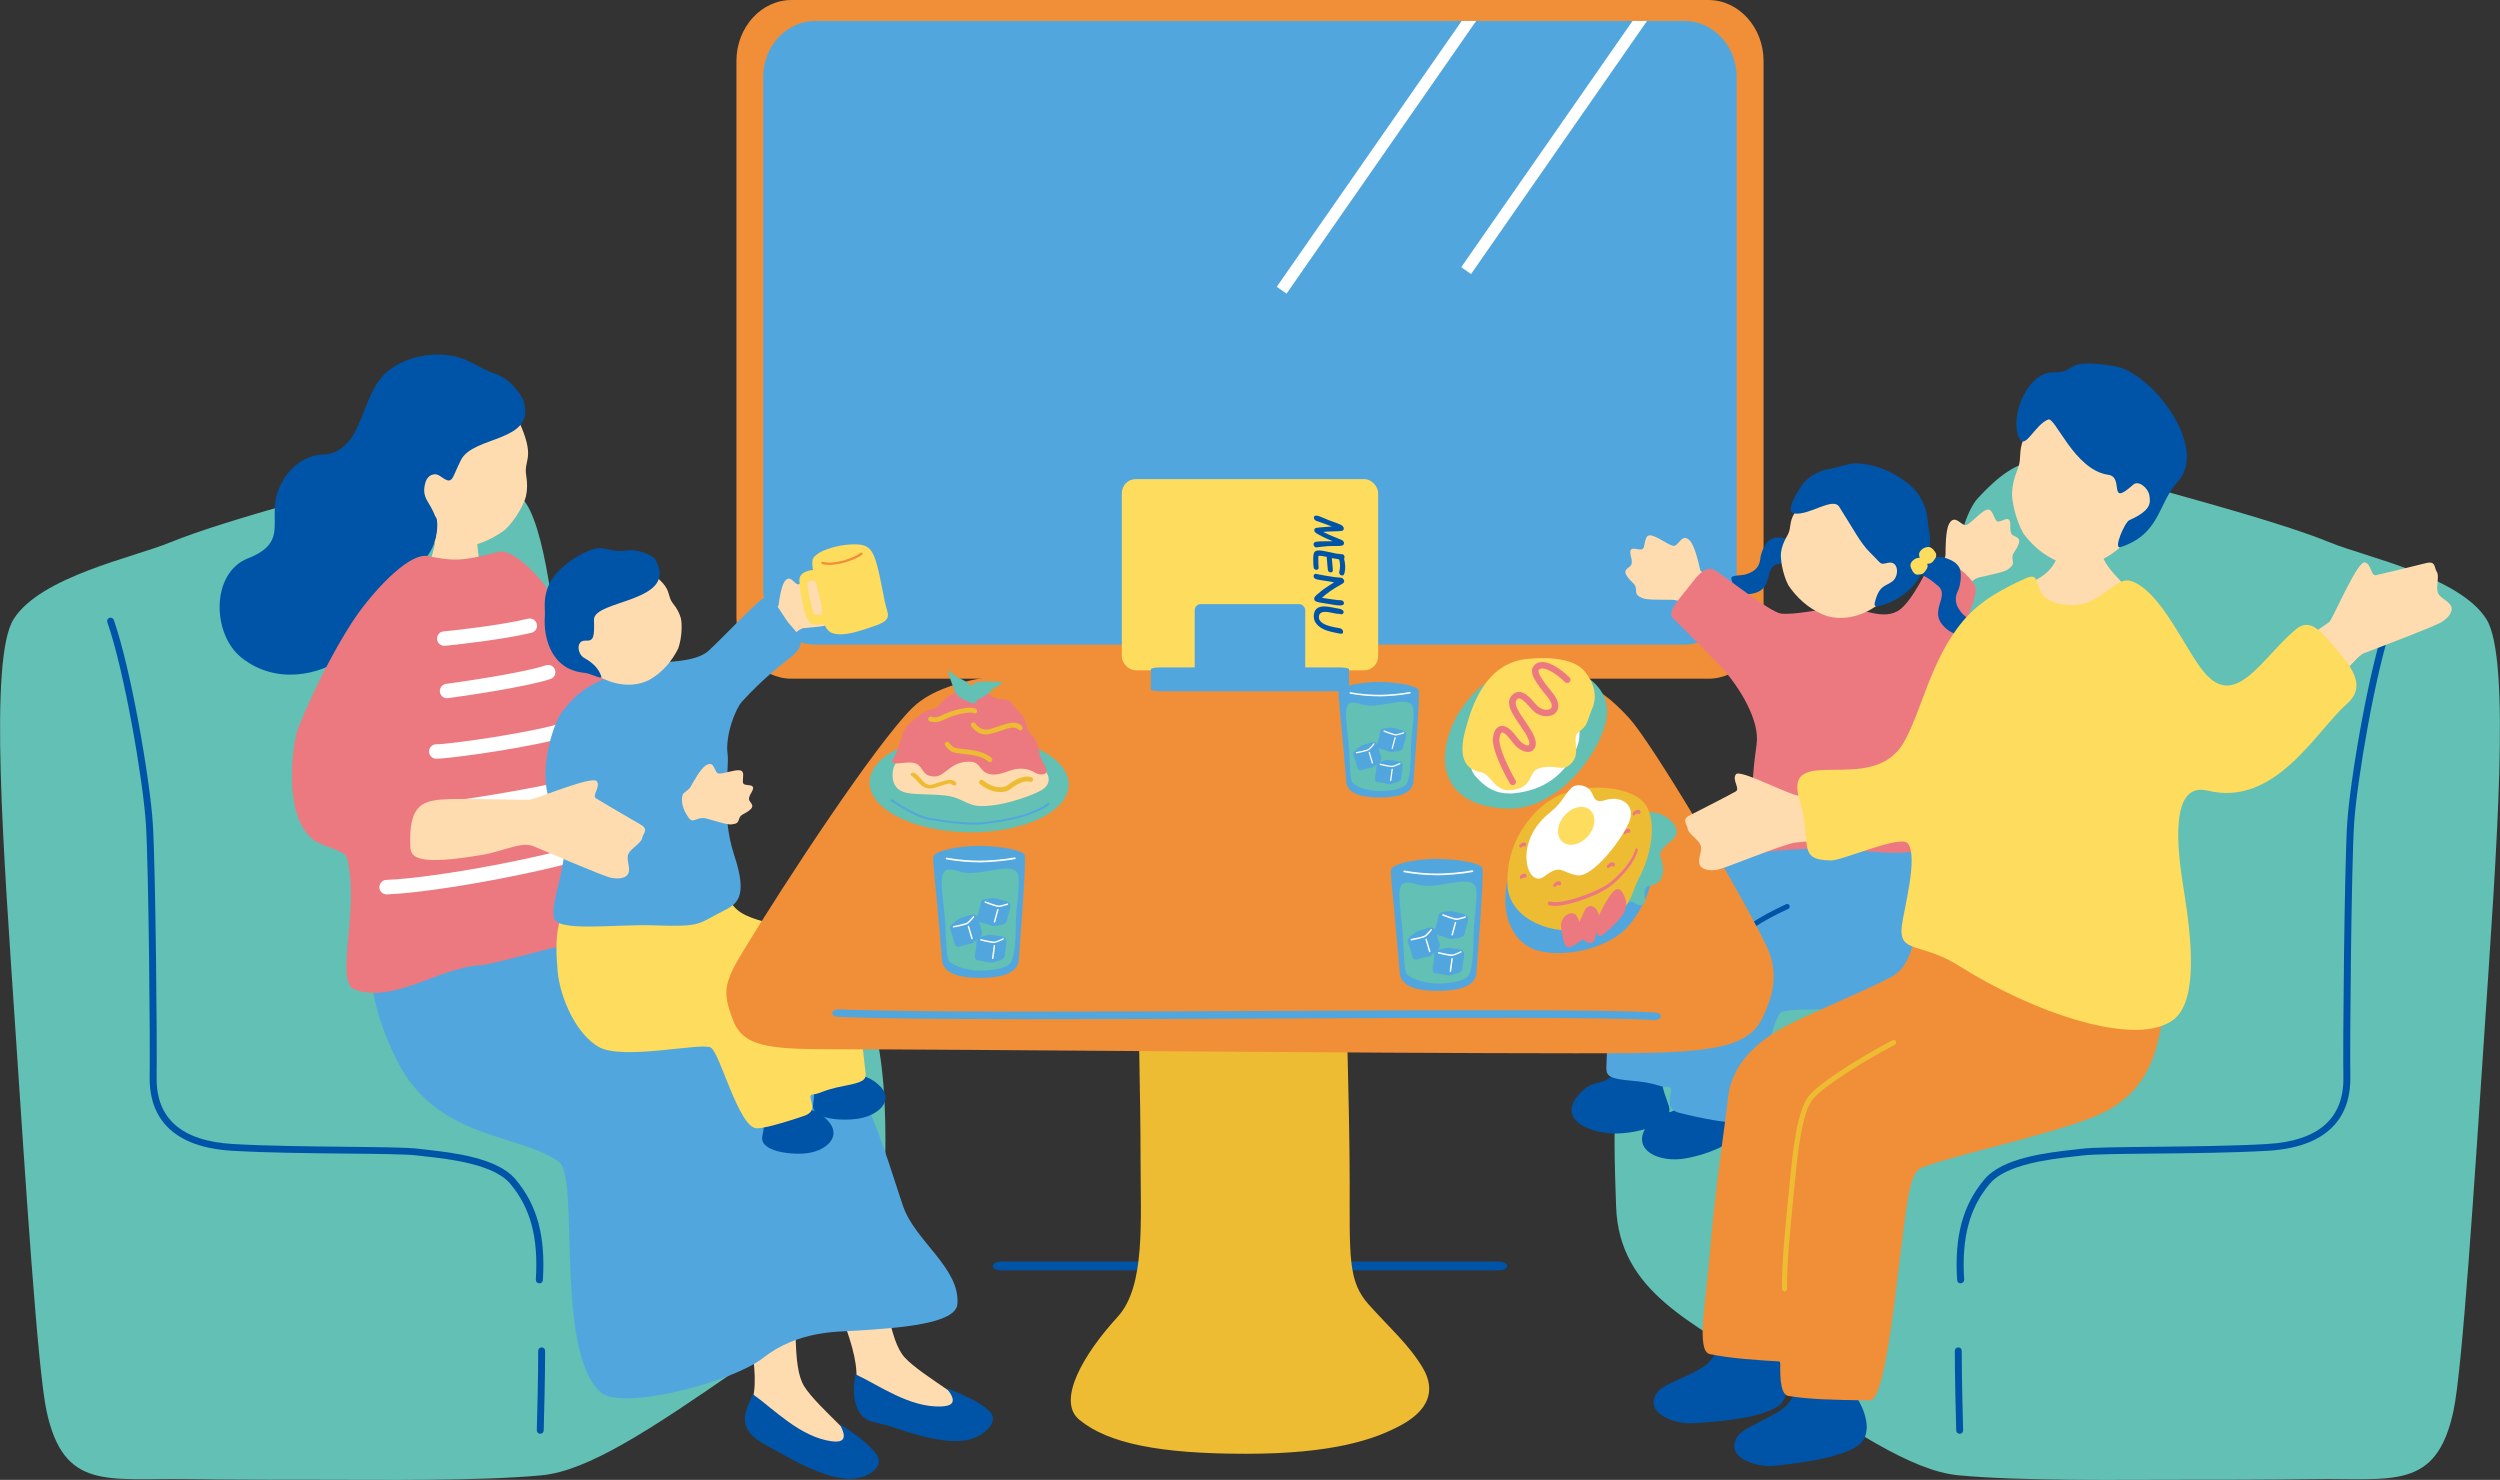 <?xml version="1.0" encoding="UTF-8"?>
<svg id="_レイヤー_2" data-name="レイヤー 2" xmlns="http://www.w3.org/2000/svg" viewBox="0 0 412.63 244.26">
  <rect x="0" y="0" width="412.63" height="244.26" fill="#333333" stroke="none"/>
  <defs>
    <style>
      .cls-1 {
        fill: #51a7dd;
      }

      .cls-2 {
        fill: #ed7980;
      }

      .cls-3 {
        fill: #edbc32;
      }

      .cls-4 {
        fill: #fff;
      }

      .cls-5 {
        fill: #62c0b4;
      }

      .cls-6 {
        fill: #ffdbb0;
      }

      .cls-7 {
        fill: #fedc5e;
      }

      .cls-8 {
        fill: #f18e38;
      }

      .cls-9 {
        fill: #0054a7;
      }
    </style>
  </defs>
  <g id="_ヘッダー_フッター" data-name="ヘッダー・フッター">
    <g>
      <g>
        <path class="cls-8" d="M291.08,101.97c0,5.53-4.09,10.05-9.1,10.05h-151.33c-5,0-9.1-4.52-9.1-10.05V10.05c0-5.53,4.09-10.05,9.1-10.05h151.33c5,0,9.1,4.52,9.1,10.05v91.92Z"/>
        <path class="cls-1" d="M286.64,12.69v84.46c0,5.08-3.88,9.24-8.62,9.24h-143.43c-4.74,0-8.62-4.16-8.62-9.24V12.69c0-5.08,3.88-9.24,8.62-9.24h143.43c4.74,0,8.62,4.16,8.62,9.24Z"/>
        <polygon class="cls-4" points="243.65 3.45 212.35 48.46 210.73 47.34 241.26 3.45 243.65 3.45"/>
        <polygon class="cls-4" points="271.85 3.45 242.8 45.23 241.18 44.1 269.46 3.45 271.85 3.45"/>
      </g>
      <g>
        <path class="cls-5" d="M98.53,149.24c-5.33-2.25-4.77-58.8-12.35-67.01-6.93-7.51-11.05-7.94-23.29-3.37-3.2,1.19-25.26,6.74-34.8,10.66-6.05,2.49-21.33,5.61-25.82,12.63-4.15,6.49-1.68,38.45.28,67.92,1.67,25.03,3.65,55.85,5.12,62.76,2.83,13.28,10.1,11.09,23.22,11.3,6.74.11,17.26.11,23.36.11,8.11,0,24.97.23,35.15-.74,7.62-.72,17.87-7.46,32.63-17.68,10.95-7.58,23.38-12.45,23.86-26.69.42-12.63,1.51-34.44-8.63-41.89-5.86-4.31-29.35-4.05-38.73-8Z"/>
        <path class="cls-9" d="M89.17,236.65h-.02c-.31,0-.56-.27-.55-.58.08-3,.23-8.57.23-13.11,0-.31.25-.57.57-.57s.57.25.57.57c0,4.55-.15,10.14-.23,13.14,0,.31-.26.55-.57.55Z"/>
        <path class="cls-9" d="M89.01,211.81s-.02,0-.04,0c-.31-.02-.55-.29-.53-.6.44-6.95-.87-11.84-4.24-15.85-2.71-3.22-10.03-4.05-13.96-4.49-.48-.05-.91-.1-1.3-.15-1.76-.22-6.42-.27-11.82-.32-6.15-.06-13.12-.13-18.76-.46-11.49-.67-13.77-7.05-13.66-12.29.1-4.72-.16-34.47-.62-41.67-.46-7.17-3.56-25.31-6.37-33.28-.1-.3.05-.62.35-.72.29-.1.62.05.72.35,2.84,8.05,5.98,26.36,6.44,33.59.46,7.22.73,37.03.63,41.76-.15,6.9,4.08,10.65,12.59,11.14,5.62.33,12.57.39,18.71.46,5.66.06,10.13.1,11.95.33.38.05.81.1,1.29.15,4.38.49,11.7,1.32,14.7,4.89,3.58,4.25,4.97,9.39,4.51,16.65-.02.3-.27.53-.57.53Z"/>
      </g>
      <g>
        <path class="cls-6" d="M66.69,85.22c2.42,3.65,5.93,5.33,8.8,5.18,2.86-.15,5.49-1.2,7.86-2.95,1.87-1.78,3.21-4.42,3.46-5.54.24-1.03.24-2.23.05-3.37-.46-2.66,1.4-2.72-.79-8.03-.66-1.61-4.63-8.96-12.37-8.98-6.81-.01-12.07,16.04-7.01,23.69Z"/>
        <path class="cls-9" d="M86.48,66.42c-.28-1.19-2.27-3.94-4.9-4.79-2.45-.8-4.17-2.4-6.84-2.88-3.78-.68-7.56.21-10.34,2.21-5.31,3.83-3.85,13.42-11.22,14.17-3.86.39-2.02,9.44-.59,10.05,2.22.95,8.79,4.78,14.39,5.02,2.06.09,4.42-1.07,4.86-4.92-.85-2.55-2.39-3-1.61-5.69.32-1.11,1.44-1.68,2.34-1.05,2.26,1.58,1.83.72,3.51-2.61,2.05-4.05,12.21-2.9,10.4-9.51Z"/>
        <path class="cls-9" d="M40.93,92.16c8.16-3.22,1.37-7.63,6.78-14.28.81-1,2.89-2.86,5.85-2.87,2.3,0,8.8,3.6,11.58,4.89,1.74.81,6.83,4.8,6.97,5.85.24,1.77-.14,4.28-1.79,6.29-3.17,3.85-5.88,2.28-6.77,5.7-1.4,5.37-2.81,7.88-6.61,10.66-4.07,2.98-11.32,4.73-17.09.14-4.87-3.87-5.08-13.96,1.08-16.39Z"/>
        <path class="cls-6" d="M72.2,87.29c.36,0,5.85.21,6.3.17.18.81.35,3.77.59,4.83.42,1.94,5.64,6.51,7.16,10.96,1.08,3.16-21.78,4.39-21.57,1.13.23-3.63,5.71-9.6,6.66-12.83.41-1.41.87-3.72.87-4.26Z"/>
        <g>
          <path class="cls-6" d="M141.18,228.53c1.27-4.94-4.4-16.22-6.52-20.63-5.14-10.72,5.54-22.26,8.8-6.98,2.74,12.83,3.27,20.29,5.87,23.14,2.9,3.18,12.42,8.07,11.1,9.32-3.8,2.04-19.45.78-19.26-4.85Z"/>
          <path class="cls-9" d="M141.23,226.84c3.91,1.84,8.93,5.51,14.14,5.3,4.07-.15.15-3.4,1.13-2.96,2.13.96,5.25,2.11,6.89,3.82,1.69,1.76-1.23,4.26-3.95,4.72-1.65.28-4.77.33-11.22-1.88-2.03-.7-3.16-.91-4.24-1.18-3.11-.78-3.43-4.99-2.75-7.82Z"/>
        </g>
        <g>
          <path class="cls-6" d="M123.91,231.77c2.13-4.64-1.42-16.74-2.7-21.47-3.13-11.47,9.46-20.9,9.92-5.28.39,13.11-.43,20.55,1.62,23.82,2.28,3.65,10.77,10.17,9.24,11.16-4.11,1.32-19.28-2.73-18.07-8.23Z"/>
          <path class="cls-9" d="M124.26,230.12c3.51,2.51,7.8,7.03,12.95,7.76,4.03.59.75-3.32,1.64-2.71,1.92,1.33,4.58,3.03,5.88,5,1.35,2.03-1.76,3.96-4.52,3.92-1.67-.02-4.75-.53-10.7-3.87-1.87-1.05-4.07-2.16-4.91-2.88-2.73-2.34-1.52-4.57-.34-7.22Z"/>
        </g>
        <path class="cls-1" d="M66.55,145.93c-3.92,2.32-9.33,12.58-1.06,29.06,6.6,13.16,20.07,12.02,26.75,16.76,3.5,2.48-.78,31.19,6.9,38.06,3.46,3.1,21.73-1.69,26.78-5.66,5.74-4.52,12.36-4.34,15.24-4.51,7.51-.46,16.59-1.15,16.86-4.39.49-5.93-6.99-10.4-8.97-16.18-2.12-6.2-4.11-13.9-10.03-25.39-3.16-6.14-21.25-13.77-26.66-15.83-5.53-2.1-12.31-11.95-15.67-13.39-4.62-1.98-23.64-2.36-30.13,1.48Z"/>
        <path class="cls-2" d="M90.9,97.94c-3.06-4.45-6.82-7.36-8.65-6.86-5.92,1.61-7.57,1.52-11.62.7-2.87-.58-8.1,4.79-11.36,9.25-2.84,3.88-7.08,11.71-10.04,19.1-.94,2.34-2.76,15.05,2.82,18.7,1.39.91,4.93,1.59,5.21,2.71,2.21,8.72-2.19,20.63,1.35,21.82,6.64,2.24,13.75-3.69,20.88-4.07,1.92-.1,16.96-4.38,18.82-4.53,5.29-.43,8.62-3.1,8.38-6.33-.25-3.34-4.52-7.22-6.29-13.66-.74-2.7-3.69-9.1-.76-9.6,5.16-.89,1.9-15.5-.72-14.06-1.51.82-4.46-7.97-8.02-13.15Z"/>
        <path class="cls-4" d="M73.28,106.59c.05,0,.1,0,.16,0,1.73-.16,9.7-1.04,14.28-2.15.64-.16,1.04-.8.88-1.44-.16-.64-.8-1.04-1.44-.88-4.44,1.08-12.24,1.94-13.94,2.09-.66.06-1.14.64-1.08,1.3.06.6.55,1.06,1.14,1.08Z"/>
        <path class="cls-4" d="M73.75,115.23c.07,0,.13,0,.2,0,2.59-.34,13.04-1.86,16.91-3.16.63-.21.96-.89.75-1.51-.21-.63-.89-.96-1.51-.75-3.65,1.23-14.07,2.75-16.46,3.06-.65.09-1.12.69-1.03,1.34.08.59.57,1.02,1.14,1.04Z"/>
        <path class="cls-4" d="M71.98,125.22s.01,0,.02,0c2.2.04,17.03-2.06,21.86-3.74.62-.22.95-.9.73-1.52-.22-.62-.9-.95-1.52-.73-4.52,1.58-18.96,3.65-21.03,3.61-.66-.01-1.21.51-1.22,1.17-.01.65.5,1.19,1.15,1.22Z"/>
        <path class="cls-4" d="M70.54,134.96s.04,0,.07,0c3.97-.07,19.38-2.72,24.38-4.06.64-.17,1.02-.83.84-1.46-.17-.64-.83-1.02-1.47-.84-5.19,1.39-20.31,3.93-23.8,3.98-.66.01-1.19.55-1.18,1.21.01.64.52,1.15,1.15,1.17Z"/>
        <path class="cls-4" d="M63.76,147.62s.06,0,.09,0c8.44-.32,28.43-4.12,35.08-6.67.62-.24.92-.93.69-1.54-.24-.62-.93-.92-1.54-.69-6.48,2.49-26.04,6.2-34.31,6.51-.66.02-1.17.58-1.15,1.24.02.63.53,1.13,1.15,1.15Z"/>
        <path class="cls-6" d="M128.5,99.91c.08-.67.43-3.17,1.01-3.94,1.01-1.36,1.63.69,2.36.46.73-.23,2.04-1.45,2.86-1.65.82-.2.81.88,1.13,1.56.32.68,1.55-.46,1.82.3.19.52-.44,1.69.3,2.11.74.42.78.71.31,1.45-.47.74-.98.95-.93,1.69.06.74-.15.85-.74,1.2-.59.35-2.43.41-4,.58-1.57.17-5.81,6.22-7.26,4.32-3.26-4.24,3.06-7.42,3.14-8.08Z"/>
        <path class="cls-9" d="M132.56,182.46c1.24,1.14,1.96.37,3.93,2.35,2.6,2.61.1,5.05-3.21,5.52-2.32.33-8.1-.15-7.44-2.89.28-1.15.27-2.08.23-2.86-.35-1.86-2.28-3.51-1.72-4.22.88-1.12,7.39-4.16,7.56-2.71.07.64-.17,4.06.66,4.81Z"/>
        <path class="cls-9" d="M140.77,176.92c1.34,1.03,2.03.23,4.16,2.05,2.81,2.39.41,4.94-2.94,5.61-2.35.47-8.28.37-7.78-2.35.21-1.14.14-2.05.06-2.82-.47-1.8-2.54-3.29-2.01-4.02.83-1.16,5.75-2.92,6.74-2.8.65.08.88,3.64,1.77,4.33Z"/>
        <g>
          <g>
            <path class="cls-7" d="M134.91,91.45c.9-.72,3.45-1.5,5.52-1.59,1.83-.08,3,.08,3.77,1.77.77,1.69,1.41,5.66,1.85,7.73.44,2.07,1.44,2.88-1.72,3.97-3.16,1.09-4.91,1.56-6.51,1.29-1.6-.28-2.03-1.93-2.14-3.86-.09-1.64-1.16-4.93-1.31-5.66-.62-2.98-.21-3.04.54-3.64Z"/>
            <path class="cls-7" d="M135.42,95.51c.25.9-2.26-.34-2.14,1.05.08,1.01.72,3.99.99,4.62.26.64,1.13.12,1.79.08.66-.04.84-.05.94.55.1.6.28,1.07-1.13,1.19s-1.83.44-2.57-.82c-.78-1.34-1.17-4.31-1.26-5.31-.1-1.06-.46-2.04,1.24-2.61,1.32-.44,1.8,0,2.14,1.24Z"/>
          </g>
          <path class="cls-8" d="M138.64,93.04c1.45-.31,2.91-.92,3.65-1.49.08-.06.1-.18.04-.27-.06-.09-.19-.1-.27-.04-1.24.94-4.47,2-6.24,1.49-.1-.03-.21.03-.24.13-.03.1.03.21.13.24.79.23,1.86.16,2.92-.06Z"/>
        </g>
        <path class="cls-7" d="M119.92,147.03c-.68-3.06-6-1.16-11.68-.42-3.75.49-10,1.47-13.26,2.53-3.13,1.01-3.44,5.56-2.95,11.05.42,4.74,3.22,10.63,6.85,12.64,3.96,2.2,16.86-.79,18.42.06,1.56.85,4.6,13.25,7.61,13.34,1.65.05,7.4-1.9,7.92-2.09,2.66-.97,0-3.38,1.32-3.5,1.36-.12,1.5-.7,5.14-1.4,3.04-.58,3.66-.96,3.59-2.03-.09-1.29-1.73-14.37-1.91-15.23-.73-3.59-3.39-5.45-5.88-6.68-8.31-4.1-13.92-2.61-15.18-8.27Z"/>
        <path class="cls-1" d="M90.48,131.42c-1.4-4.77.79-11.83,2.18-13.75,3.3-4.56,5.97-4.88,8.91-6.61,2.93-1.72,3.48-.48,5.66-1.37,1.59-.65,7.39-.09,9.78-2.33,2.82-2.65,6.45-6.58,8.7-8.42,1.68-1.38,3.37,2.65,4.49,3.93,1.96,2.25,3.15,3.35.14,5.75-2.1,1.68-4.35,3.37-7.86,7.16-1.09,1.18-2.81,5.63-2.39,8.7.33,2.38-1.22,9.73,1.09,16.66,2.34,7.04.43,8.1-1.89,9.26-4.15,2.07-3.34,2.63-11.33,2.33-6.32-.23-16.1,1.2-16.55-1.29-.47-2.58,1.32-5.8,1.96-12.23.28-2.81-1.63-3.56-2.88-7.79Z"/>
        <path class="cls-6" d="M99.49,111.98c3.01,1.49,6.08,1.24,8.03.03,1.95-1.21,3.4-2.93,4.43-5,.66-1.91.64-4.18.41-5.02-.21-.77-.64-1.58-1.19-2.26-1.29-1.59,0-2.34-3.46-5.02-1.05-.81-6.49-4.16-11.91-1.17-4.76,2.63-2.62,15.33,3.69,18.44Z"/>
        <path class="cls-9" d="M108.11,92.27c-.6-.68-2.86-1.74-4.88-1.4-2.49.43-3.37-1-5.79-.07-3.37,1.3-5.88,3.83-6.54,5.1-1.42,2.73-.86,4.31-.98,5.98-.21,3.03.85,8.64,6.54,9.17,1.08.1,2.94,1.19,2.8.63-.45-1.49-1.71-2.46-2.84-3.09-1.16-.65-1.39-2.96.26-2.85,1.36.09,1.43-.69,1.36-3.44-.09-3.36,14.28-2.85,10.07-10.02Z"/>
        <path class="cls-6" d="M79.58,141.11c3.41-.58,6.5-2.27,8.47-1.44,1.98.83,11.41,4.91,12.77,5.2,1.37.29,2.72.07,2.96-.94s-.48-2.11-.04-3.03c.44-.91,2.1-1.74,2.24-2.55.14-.81,1.19-1.43-.28-2.27-1.47-.84-6.55-3.81-7.31-4.3s.78-1.88.12-2.83c-.67-.95-9.3,2.63-10.86,3-.78.19-11.01-.26-14.6,0-3.59.27-5.61,1.21-5.32,7.83.08,1.74,1.11,3.14,11.84,1.32Z"/>
        <path class="cls-6" d="M112.72,131.12c.14-.39.95-.65,1.28-1.28.33-.63,1.63-2.96,2.5-3.51,1.52-.96,1.34,1.3,2.15,1.35.81.05,2.56-.66,3.45-.54.88.12.46,1.18.52,1.97.06.79,1.71.14,1.68.99-.01.59-1.08,1.5-.51,2.2.57.7.5,1-.24,1.55-.74.55-1.33.56-1.56,1.31-.22.76-.47.78-1.19.9-.71.13-2.55-.52-4.17-.95-1.61-.43-2.18.91-2.91-.07-1.12-1.5-1.37-2.93-1.01-3.94Z"/>
      </g>
      <path class="cls-9" d="M248.78,208.95c0,.4-.62.72-1.37.72h-82.19c-.75,0-1.37-.33-1.37-.72s.62-.72,1.37-.72h82.19c.75,0,1.37.33,1.37.72Z"/>
      <g>
        <path class="cls-5" d="M314.1,149.24c5.33-2.25,4.77-58.8,12.35-67.01,6.93-7.51,11.05-7.94,23.29-3.37,3.2,1.19,25.26,6.74,34.8,10.66,6.05,2.49,21.33,5.61,25.82,12.63,4.15,6.49,1.68,38.45-.28,67.92-1.67,25.03-3.65,55.85-5.12,62.76-2.83,13.28-10.1,11.09-23.22,11.3-6.74.11-17.26.11-23.36.11-8.11,0-24.97.23-35.15-.74-7.62-.72-17.87-7.46-32.63-17.68-10.95-7.58-23.38-12.45-23.86-26.69-.42-12.63-1.51-34.44,8.63-41.89,5.86-4.31,29.35-4.05,38.73-8Z"/>
        <path class="cls-9" d="M323.45,236.65h.02c.31,0,.56-.27.55-.58-.08-3-.23-8.57-.23-13.11,0-.31-.25-.57-.57-.57s-.57.25-.57.57c0,4.55.15,10.14.23,13.14,0,.31.26.55.57.55Z"/>
        <path class="cls-9" d="M323.62,211.81s.02,0,.04,0c.31-.02.55-.29.53-.6-.44-6.95.87-11.84,4.24-15.85,2.71-3.22,10.03-4.05,13.96-4.49.48-.05.91-.1,1.3-.15,1.76-.22,6.42-.27,11.82-.32,6.15-.06,13.12-.13,18.76-.46,11.49-.67,13.77-7.05,13.66-12.29-.1-4.72.16-34.47.62-41.67.46-7.17,3.56-25.31,6.37-33.28.1-.3-.05-.62-.35-.72-.29-.1-.62.05-.72.35-2.84,8.05-5.98,26.36-6.44,33.59-.46,7.22-.73,37.03-.63,41.76.15,6.9-4.08,10.65-12.59,11.14-5.62.33-12.57.39-18.71.46-5.66.06-10.13.1-11.95.33-.38.05-.81.1-1.29.15-4.38.49-11.7,1.32-14.7,4.89-3.58,4.25-4.97,9.39-4.51,16.65.02.3.27.53.57.53Z"/>
      </g>
      <g>
        <g>
          <path class="cls-6" d="M320.53,93.42c-.08-.48.6-1.19.59-2.01-.01-.82,0-3.91.58-4.95,1-1.81,2.09.57,2.93.17.84-.4,2.23-2.09,3.19-2.46.96-.37,1.12.93,1.62,1.7.5.77,1.81-.81,2.26.07.31.6-.26,2.12.71,2.51.96.39,1.06.73.62,1.7-.45.97-1.04,1.31-.85,2.2.19.89-.05,1.05-.7,1.58-.65.53-2.88.9-4.75,1.36-1.87.46-1.71,2.14-2.98,1.55-1.97-.9-3.01-2.21-3.21-3.43Z"/>
          <path class="cls-6" d="M282.59,95.83c-.72-1.68-1.82-1.04-1.99-1.84-.16-.8-.85-3.81-1.63-4.7-1.37-1.55-1.91,1.01-2.82.8-.91-.21-2.63-1.56-3.65-1.72-1.02-.16-.9,1.15-1.21,2.01-.32.86-1.94-.4-2.19.56-.17.66.71,2.01-.15,2.61s-.88.94-.23,1.8c.65.85,1.3,1.05,1.3,1.96,0,.91.27,1.02,1.02,1.39.75.37,3,.25,4.93.3,1.93.04,2.55,1.48,3.06,1.84,1.1.75,4.18-3.56,3.56-5Z"/>
          <path class="cls-9" d="M286.14,180.5c-.4-1.78-3.32-2.62-5.78-1.37-1.7.87-1.69,2.81-4.19,4.22-1.09.61-2.18-.28-4.08,2.13-3.06,3.87.97,6.27,5.34,5.82,3.06-.32,10.54-2.63,9.34-5.66-.34-.87-.48-4.46-.63-5.14Z"/>
          <path class="cls-9" d="M265.73,177.84c-1.7,1.38-3.04.26-5.34,3.06-3.04,3.7,1.43,5.98,5.76,6.18,3.03.14,10.45-1.19,9.26-4.65-.5-1.45-.97-2.55-1.03-3.56-.32-5.92-4.36-4.52-8.65-1.03Z"/>
          <path class="cls-1" d="M290.69,138.96c2.02-1.33,9.69-1.17,14.14-1.67,4.31-.49,6.49.22,11.22-.93,3.69-.89,3.61,5.71,4.02,15.24.27,6.37-1.23,9.73-5.21,12.81-4.34,3.37-19.25,1.44-20.96,2.74-1.71,1.3-4.18,17.47-7.6,18.02-1.88.3-8.57-1.34-9.18-1.51-3.1-.84-.28-4.29-1.78-4.25-1.55.05-1.77-.67-5.96-1.03-3.5-.3-4.25-.69-4.25-2.06,0-1.65.83-18.47.96-19.59.55-4.66,3.43-7.4,6.17-9.32,9.14-6.4,15.96-5.79,18.44-8.46Z"/>
          <path class="cls-9" d="M298.41,93.11c-.39-.7-.92-2.15-1.47-2.74-.55-.6-1.14-1.25-2.01-1.45-1.35-.32-2.05-.27-2.76.13-.63.35-1.6,2.08-1.64,3.31-.24,1.6-1.34,2.05-2.09,2.35-1.06.43-2.86.07-2.68.84.53,2.26,1.76,2.65,3.08,2.49,4.27-.52,2.08-4.52,4.69-4.96,2.61-.44,2.81-.07,4.86.04Z"/>
          <path class="cls-2" d="M318.16,132.46c-.94-4.6-1.76-5.86-1.68-12.69.03-2.82,10.92-20.41,9.49-23.12-1.35-2.55-6.37-5.6-7.03-4.39-.38.7-3.35,7.3-5.74,8.61-3.07,1.68-6.62-1.12-10.36-.6-2.09.29-6.93,1.27-8.91,1-1.75-.24-9.53-6.32-10.65-7.02-1.31-.81-2.31-.31-4.11,2.06-2.19,2.88-4.25,4.73-2.88,5.89.46.39,6.92,6.97,7.64,7.72,2.63,2.76,6.15,8.13,6.06,12.11-.04,1.83-.96,4.83-.75,12.73.09,3.24-1.83,6.4,1.33,5.96,13.72-1.89,21.21,1.31,27.14-.59,4.61-1.48,1.31-3.49.45-7.67Z"/>
          <path class="cls-6" d="M309.51,100.13c-3.06,2.08-6.45,2.28-8.75,1.25-2.31-1.02-4.16-2.67-5.59-4.78-1.01-1.98-1.33-4.46-1.21-5.41.11-.87.46-1.82.96-2.64,1.16-1.93-.35-2.56,3.01-6,1.02-1.05,6.44-5.52,12.81-3.08,5.59,2.14,5.19,16.31-1.22,20.67Z"/>
          <path class="cls-9" d="M297.36,80.13c.76-1.15,2.57-2.46,4.8-2.78,2.07-.3,3.02-1.32,6.36-.62,3.9.81,6.99,3.28,7.91,4.57,1.96,2.76,1.59,4.57,1.98,6.37.69,3.27-.83,10.32-8.11,12.32-1.15.32-.92-.34-.79-.8.73-2.67,1.7-2.37,2.83-3.23,1.16-.88,1.07-3.44-.71-3.07-1.47.31-.85.38-3.02-1.74-1.55-1.52-2.69-3.82-5.05-7.51-1.06-1.65-4.9,1.46-7.41,1.12-1.28-.18-.33-2.28,1.22-4.63Z"/>
          <path class="cls-9" d="M315.33,93.99c.75-.44,2.06-1.48,2.9-1.73.84-.25,1.76-.52,2.68-.23,1.43.46,2.05.9,2.49,1.67.39.68.32,2.83-.33,4-.67,1.62.1,2.66.62,3.36.74.99,2.62,1.66,2.02,2.28-1.76,1.81-3.12,1.48-4.27.59-3.68-2.87.6-5.37-1.58-7.24-2.18-1.88-2.57-1.64-4.54-2.69Z"/>
          <path class="cls-7" d="M317.5,90.47c-.42.29-.97.74-.67,1.49.31.77.67,1.15,1.13,1.12.86-.07.96-.21,1.38-.8.41-.59.27-.99-.25-1.57-.52-.57-.96-.48-1.59-.24Z"/>
          <path class="cls-7" d="M316.08,92.24c-.42.29-.97.74-.67,1.49.31.77.67,1.15,1.13,1.12.86-.07.96-.21,1.38-.8.41-.59.27-.99-.25-1.57-.52-.57-.96-.48-1.59-.24Z"/>
        </g>
        <path class="cls-9" d="M282.13,171.03s-.06,0-.09-.01c-.23-.05-.37-.28-.32-.51.13-.59.27-1.68.44-2.95.22-1.71.47-3.64.81-5.25.57-2.76,1.38-4.7,2.87-6.94,1.3-1.94,4.14-3.89,8.96-6.13.22-.1.46,0,.56.21.1.21,0,.47-.21.56-4.61,2.14-7.43,4.05-8.61,5.83-1.43,2.14-2.2,4.01-2.75,6.65-.33,1.57-.58,3.49-.8,5.18-.17,1.28-.31,2.39-.45,3.02-.04.2-.22.33-.41.33Z"/>
      </g>
      <path class="cls-3" d="M187.83,155.76c0,11.79.42,24.84.42,35.36s.84,21.19-3.79,26.24c-5.63,6.14-10.12,13.85-6.31,16.98,4.77,3.93,13.32,5.61,27.5,5.61s21.17-2.3,25.68-4.77c4.35-2.39,5.75-5.61,3.51-9.4-2.28-3.85-5.61-6.74-8.98-10.52-3.37-3.79-3.09-7.86-3.09-20.07s-.84-39.01-.84-41.54-5.47-8.84-14.73-8.84-19.37,3.37-19.37,10.95Z"/>
      <path class="cls-8" d="M181.96,110.63c23.93,0,34.63-.28,58.78.45,14.81.45,20.1-1.52,28.27,7.58,3.66,4.08,17.5,27.15,22.44,37.24,2.02,4.12,1.57,7.85-.67,12.34-2.81,5.62-11.59,5.61-30.74,5.61-34.7,0-103.58-.67-122.73-.67-10.7,0-14.74-.49-16.38-4.94-1.57-4.26-1.6-5.76,1.57-10.99,7.18-11.87,22.06-34.44,28.05-40.38,5.98-5.94,20.64-6.23,31.41-6.23Z"/>
      <path class="cls-1" d="M273.05,168.36s-.09,0-.14,0c-7.02-.5-33.61-.39-61.76-.26-29.29.13-59.59.27-72.79-.26-.6-.02-1.05-.32-1.01-.66.04-.34.54-.6,1.16-.58,13.13.52,43.38.38,72.63.25,28.22-.13,54.88-.25,62.05.27.6.04,1.02.35.94.69-.07.32-.54.55-1.07.55Z"/>
      <g>
        <rect class="cls-7" x="185.16" y="79.08" width="42.31" height="31.56" rx="2.3" ry="2.3"/>
        <g>
          <path class="cls-9" d="M219.84,86.9c-.15-.07-.55-.22-1.21-.45-.66-.24-1.1-.39-1.33-.46-.29-.13-.44-.31-.44-.54,0-.11.03-.19.1-.26.07-.06.15-.09.26-.09.26,0,.7.14,1.31.42.36.16.64.28.84.36l1.37.5c.45.17.74.31.86.44.12.13.19.26.19.42,0,.2-.1.33-.31.38-.21.05-.72.08-1.53.09-.68,0-1.19.04-1.55.09.55.29,1.31.63,2.28,1.01l.71.29c.3.12.44.32.44.59,0,.13-.07.23-.2.31-.13.08-.41.12-.83.12h-.74c-.27,0-.56,0-.88.02-.32.02-.62.05-.92.09-.57.08-.91.12-1.02.12s-.21-.05-.3-.16c-.1-.11-.14-.23-.14-.36,0-.23.16-.37.49-.43l.75-.05c.12,0,.76-.01,1.92-.02-.07-.04-.16-.08-.29-.13-.64-.27-1.08-.46-1.34-.6l-.57-.3c-.34-.18-.56-.32-.67-.42-.11-.1-.17-.23-.17-.39,0-.18.11-.3.34-.36l.58-.08c.32-.04.98-.09,1.99-.15Z"/>
          <path class="cls-9" d="M221.05,92.33c-.5-.08-.91-.16-1.23-.22.02.26.06.67.11,1.23.04.4.06.65.06.76,0,.12-.03.21-.1.28-.06.07-.15.1-.25.1-.12,0-.23-.04-.32-.12-.1-.08-.15-.2-.16-.37-.01-.17-.04-.44-.08-.8-.04-.36-.07-.79-.11-1.28-.59-.12-.98-.18-1.19-.18-.07,0-.12,0-.15.02-.02.02-.04.14-.04.38v.24l.02.92s.01.12.03.29c.02.14,0,.25-.07.34-.06.09-.16.13-.27.13-.22,0-.37-.09-.44-.27-.07-.18-.11-.66-.11-1.46,0-.67.08-1.08.23-1.24.15-.15.4-.23.72-.23.35,0,.97.1,1.87.31.78.19,1.3.28,1.56.28.22.01.38.03.47.05.09.03.17.08.23.16.06.08.09.19.09.32,0,.09-.03.17-.08.24.12.48.19.93.19,1.33,0,.32-.03.64-.1.96-.07.32-.2.49-.39.49-.14,0-.26-.05-.36-.15-.1-.1-.15-.22-.15-.35,0-.05,0-.09.02-.13.09-.32.13-.64.13-.96,0-.33-.05-.7-.15-1.09Z"/>
          <path class="cls-9" d="M220.2,96.11c-.71-.13-1.43-.25-2.16-.35-.54-.07-.87-.16-1.02-.27-.14-.11-.21-.23-.21-.36s.04-.25.11-.32c.08-.07.16-.1.26-.1.06,0,.21.03.44.09.72.15,1.41.27,2.07.36l.58.09c.15.02.33.04.56.05.22.02.39.03.53.05.13.02.25.09.35.21.1.12.15.25.15.39,0,.15-.13.3-.39.45-1.34.72-2.43,1.48-3.28,2.26l.47.08s.36.05.98.15c.61.09.99.14,1.13.15l.48.02c.38.02.57.19.57.53,0,.23-.24.34-.72.34-.31,0-.75-.06-1.33-.17l-1.97-.32c-.15-.02-.34-.08-.56-.16-.22-.08-.33-.25-.33-.49,0-.12.05-.23.15-.35.1-.12.41-.39.93-.82.52-.43,1.25-.92,2.19-1.5Z"/>
          <path class="cls-9" d="M220.81,101.32l-.54-.09c-.16-.03-.31-.06-.45-.09l-.26-.05c-.08-.01-.14-.03-.19-.04-.25-.04-.47-.06-.65-.06-.69,0-1.04.3-1.04.91,0,.38.24.72.73,1.02.49.31,1.39.56,2.72.77.15.03.28.09.39.2.11.11.16.24.16.38,0,.23-.11.34-.32.34-.14,0-.68-.11-1.61-.32-.93-.21-1.65-.54-2.15-.99-.5-.44-.76-.96-.76-1.55,0-1.1.58-1.66,1.74-1.66.31,0,.76.06,1.35.17l.71.14c.12.02.24.05.36.06.19.03.37.09.53.2.16.1.24.22.24.35,0,.1-.03.19-.1.27-.07.08-.15.11-.25.11-.07,0-.28-.03-.61-.1Z"/>
        </g>
      </g>
      <g>
        <rect class="cls-1" x="197.19" y="99.71" width="18.24" height="13.61" rx=".99" ry=".99"/>
        <path class="cls-1" d="M191.74,114.09c-.98,0-1.78-.13-1.78-.29v-3.36c0-.16.8-.29,1.78-.29h29.14c.98,0,1.78.13,1.78.29v3.36c0,.16-.8.29-1.78.29h-29.14Z"/>
      </g>
      <g>
        <path class="cls-1" d="M168.8,149.56c.26-3.77.49-8.09.33-8.46-.29-.67-3.46-1.46-7.54-1.48-3.38-.02-7.38.82-7.56,1.82-.06.36.26,3.96.63,7.56.15,1.45.81,9.19.81,9.21,0,2.44,2.8,3.2,6.31,3.2s6.39-.77,6.39-3.2c0-.02.48-6.62.63-8.64Z"/>
        <path class="cls-4" d="M161.56,142.33c-1.4,0-3.56-.15-5.35-.49-.08-.01-.13-.09-.11-.17.02-.08.09-.13.17-.11,1.82.35,4.04.5,5.42.49,1.5-.01,3.96-.18,5.78-.53.08-.01.15.04.17.11.01.08-.04.15-.11.17-1.84.35-4.32.52-5.83.54-.04,0-.09,0-.13,0Z"/>
        <path class="cls-5" d="M156.85,143.51c1.17.09,1.95.73,3.97.56,2.84-.23,6.49-1.56,7.18.17.51,1.27-.33,5.52-.33,8.08s-.22,6.05-.99,6.75c-.79.73-2.65,1.13-5.03,1.13s-4.74-1.02-5.1-1.72c-.35-.71-.41-4.08-.53-6.02-.11-1.77-.48-4.61-.53-5.49-.09-1.43-.3-3.57,1.36-3.44Z"/>
        <g>
          <path class="cls-1" d="M161.68,149.98c-.29,1.23-.92,2.02.27,2.27,1.19.24,1.65.73,2.28.56.68-.18,1.83.05,2-1.02s.95-2.4.26-2.83c-.62-.38-1.2-.38-1.67-.55-.53-.19-1.02-.2-1.71-.09-1.33.21-1.09.17-1.44,1.66Z"/>
          <path class="cls-4" d="M164.88,149.71c-.2,0-.37-.05-.61-.12-.43-.13-.94-.28-1.7-.59-.06-.02-.09-.09-.07-.16.02-.06.09-.09.16-.07.76.3,1.26.46,1.68.58.38.11.55.16.96.04.17-.05.34-.1.49-.13.17-.05.39-.1.43-.13.05-.04.13-.03.17.02.04.05.03.12-.02.16-.07.06-.22.1-.52.18-.15.04-.31.08-.48.13-.19.06-.35.08-.49.08Z"/>
          <path class="cls-4" d="M164.15,152.28s-.02,0-.03,0c-.06-.02-.1-.08-.09-.14.05-.23.17-.62.27-1,.12-.42.24-.85.28-1.03.01-.06.08-.11.14-.09.06.01.11.08.09.14-.04.18-.16.6-.28,1.04-.11.38-.22.77-.27.99-.01.06-.06.09-.12.09Z"/>
        </g>
        <g>
          <path class="cls-1" d="M157.18,154.38c.4,1.2.29,2.2,1.43,1.78,1.14-.42,1.79-.25,2.23-.73.48-.52,1.58-.92,1.16-1.92-.42-1-.46-2.54-1.28-2.54-.73,0-1.22.31-1.7.41-.55.12-.97.37-1.5.82-1.02.88-.83.72-.34,2.17Z"/>
          <path class="cls-4" d="M157.39,153.08c-.06,0-.11-.04-.12-.1-.01-.07.03-.13.1-.14.8-.14,1.31-.27,1.74-.39.38-.11.55-.15.83-.47.12-.13.24-.26.34-.37.12-.13.28-.29.3-.34.03-.06.09-.09.15-.07.06.02.09.09.07.15-.03.09-.13.2-.35.43-.1.11-.22.23-.33.36-.33.37-.55.44-.95.55-.43.12-.94.25-1.76.4,0,0-.01,0-.02,0Z"/>
          <path class="cls-4" d="M160.43,155.04c-.05,0-.1-.03-.11-.08-.07-.22-.19-.61-.29-.99-.12-.42-.24-.85-.3-1.02-.02-.06,0-.13.07-.15.06-.02.13,0,.15.07.06.17.18.59.31,1.03.11.38.22.77.29.98.02.06-.01.13-.08.15-.01,0-.03,0-.04,0Z"/>
        </g>
        <g>
          <path class="cls-1" d="M161.12,156.34c-.13,1.26-.65,2.12.56,2.21,1.21.09,1.73.51,2.33.26.65-.27,1.82-.19,1.85-1.27.03-1.08.63-2.5-.11-2.84-.66-.3-1.24-.22-1.72-.33-.55-.12-1.04-.06-1.71.13-1.29.38-1.06.31-1.21,1.83Z"/>
          <path class="cls-4" d="M164.09,155.66c-.14,0-.29-.02-.46-.05-.44-.07-.97-.16-1.77-.37-.06-.02-.1-.08-.09-.15.02-.06.08-.1.15-.09.79.2,1.3.29,1.74.36.39.06.57.09.96-.09.16-.07.32-.14.46-.2.17-.07.37-.15.41-.19.05-.04.12-.05.17,0s.05.12,0,.16c-.06.07-.2.13-.49.24-.14.06-.3.12-.46.19-.26.12-.44.16-.63.16Z"/>
          <path class="cls-4" d="M163.85,158.29s0,0-.01,0c-.07,0-.11-.07-.11-.13.02-.23.08-.64.14-1.03.06-.43.13-.88.14-1.05,0-.07.06-.11.13-.11.07,0,.12.06.11.13-.01.18-.08.61-.14,1.07-.06.39-.12.79-.14,1.02,0,.06-.06.11-.12.11Z"/>
        </g>
      </g>
      <g>
        <path class="cls-1" d="M244.34,151.7c.26-3.77.49-8.09.33-8.46-.29-.67-3.46-1.46-7.54-1.48-3.38-.02-7.38.82-7.56,1.82-.06.36.26,3.96.63,7.56.15,1.45.81,9.19.81,9.21,0,2.44,2.8,3.2,6.31,3.2s6.39-.77,6.39-3.2c0-.02.48-6.62.63-8.64Z"/>
        <path class="cls-4" d="M237.1,144.46c-1.4,0-3.56-.15-5.35-.49-.08-.01-.13-.09-.11-.17.02-.08.09-.13.17-.11,1.82.35,4.04.5,5.42.49,1.5-.01,3.96-.18,5.78-.53.08-.01.15.04.17.11.01.08-.04.15-.11.17-1.84.35-4.32.53-5.83.54-.04,0-.09,0-.13,0Z"/>
        <path class="cls-5" d="M232.39,145.64c1.17.09,1.95.73,3.97.56,2.84-.23,6.49-1.56,7.18.17.51,1.27-.33,5.52-.33,8.08s-.22,6.05-.99,6.75c-.79.73-2.65,1.13-5.03,1.13s-4.74-1.02-5.1-1.72c-.35-.71-.41-4.08-.53-6.02-.11-1.77-.48-4.61-.53-5.49-.09-1.43-.3-3.57,1.36-3.44Z"/>
        <g>
          <path class="cls-1" d="M237.23,152.12c-.29,1.23-.92,2.02.27,2.27,1.19.24,1.65.73,2.28.56.68-.18,1.83.05,2-1.02.17-1.07.95-2.4.25-2.83-.62-.38-1.2-.38-1.67-.55-.53-.19-1.02-.2-1.71-.09-1.33.21-1.09.17-1.44,1.66Z"/>
          <path class="cls-4" d="M240.42,151.84c-.2,0-.37-.05-.61-.12-.43-.13-.94-.28-1.7-.59-.06-.02-.09-.09-.07-.16.02-.06.09-.09.16-.07.76.3,1.26.46,1.68.58.38.11.55.16.96.04.17-.05.34-.1.49-.13.17-.05.39-.1.43-.13.05-.04.13-.03.17.02.04.05.03.12-.01.16-.07.06-.22.1-.52.18-.15.04-.31.08-.48.13-.19.06-.35.08-.49.08Z"/>
          <path class="cls-4" d="M239.69,154.41s-.02,0-.03,0c-.06-.02-.1-.08-.09-.14.05-.23.17-.62.27-1,.12-.42.24-.85.28-1.03.01-.06.08-.11.14-.09.06.01.11.08.09.14-.04.18-.16.6-.28,1.04-.11.38-.22.77-.27.99-.01.06-.06.09-.12.09Z"/>
        </g>
        <g>
          <path class="cls-1" d="M232.73,156.51c.4,1.2.29,2.2,1.43,1.78,1.14-.42,1.79-.25,2.23-.73.48-.52,1.58-.92,1.16-1.92-.42-1-.46-2.54-1.28-2.54-.73,0-1.22.31-1.7.41-.55.12-.97.37-1.5.82-1.02.88-.83.72-.34,2.17Z"/>
          <path class="cls-4" d="M232.94,155.21c-.06,0-.11-.04-.12-.1-.01-.07.03-.13.1-.14.8-.14,1.31-.27,1.74-.39.38-.11.55-.15.83-.47.12-.13.24-.26.34-.37.12-.13.28-.29.3-.34.03-.06.09-.09.15-.07.06.02.09.09.07.15-.03.09-.13.2-.35.43-.1.11-.22.23-.33.36-.33.37-.55.44-.95.55-.43.12-.94.25-1.76.4,0,0-.01,0-.02,0Z"/>
          <path class="cls-4" d="M235.97,157.17c-.05,0-.1-.03-.11-.08-.07-.22-.19-.61-.29-.99-.12-.42-.24-.85-.3-1.02-.02-.06,0-.13.07-.15.06-.02.13,0,.15.07.06.17.18.59.31,1.03.11.38.22.77.29.98.02.06-.01.13-.08.15-.01,0-.03,0-.04,0Z"/>
        </g>
        <g>
          <path class="cls-1" d="M236.66,158.47c-.13,1.26-.65,2.12.56,2.21s1.73.51,2.33.26c.65-.27,1.82-.19,1.85-1.27.03-1.08.63-2.5-.11-2.84-.66-.3-1.24-.22-1.72-.33-.55-.12-1.04-.06-1.71.13-1.29.38-1.06.31-1.21,1.83Z"/>
          <path class="cls-4" d="M239.64,157.8c-.14,0-.29-.02-.46-.05-.44-.07-.97-.16-1.77-.37-.06-.02-.1-.08-.09-.15.02-.06.08-.1.15-.09.79.2,1.3.29,1.74.36.39.06.57.09.96-.09.16-.07.32-.14.46-.2.18-.07.37-.15.41-.19.05-.04.12-.05.17,0s.05.12,0,.16c-.06.07-.2.13-.49.24-.14.06-.3.12-.46.19-.26.12-.44.16-.63.16Z"/>
          <path class="cls-4" d="M239.39,160.42s0,0-.01,0c-.07,0-.11-.07-.11-.13.03-.23.09-.64.14-1.03.06-.43.13-.88.14-1.05,0-.07.06-.11.13-.11.07,0,.12.06.11.13-.01.18-.08.61-.14,1.07-.06.39-.12.79-.14,1.02,0,.06-.06.11-.12.11Z"/>
        </g>
      </g>
      <g>
        <path class="cls-5" d="M265.25,117.7c-.23,5.4-7.64,16.05-16.44,15.77-8.16-.26-11.14-4.79-10.15-10.28,1.47-8.16,9.16-13.44,14.03-13.66,6.91-.31,12.78,3.04,12.56,8.17Z"/>
        <path class="cls-4" d="M247.42,112.05c-3.68,1.41-6.39,13.16-4,15.94,2.36,2.75,4.63,3.61,8.87,2.51,4.66-1.21,7.2-4.72,8.17-7.69.86-2.67-.75-6.63-1.49-8.64-.91-2.43-5.29-4.52-11.54-2.12Z"/>
        <path class="cls-7" d="M252.06,108.75c-7.11.72-9.26,8.24-10.21,11.78-1.02,3.83-.47,6.36,2.51,6.91,1.75.32,2.29,3.18,4.87,2.98,4.08-.31,2.83-2.98,4.79-3.61,2.23-.71,3.64.36,4.71-.31,2.75-1.73.36-4.68,1.88-5.73,1.53-1.05,1.33-1.81,2.2-3.85.8-1.88.45-4.06-1.33-6.2-1.27-1.52-4.44-2.47-9.42-1.96Z"/>
        <path class="cls-2" d="M259.17,112.4c-.03.06-.06.12-.12.17-.21.21-.55.21-.76,0-1.45-1.47-3.55-2.69-4.25-2.07-.53.47,1.04,2.41,2.19,3.83,1.69,2.09.73,3.16.4,3.44-.89.74-2.7.61-3.87-.76-.52-.6-1.48-1.73-2.02-1.74-.05,0-.18,0-.39.21-.63.65.39,2.13,1.37,3.56.6.87,1.22,1.77,1.54,2.6.62,1.59-.17,2.17-.43,2.31-.9.49-2.28-.17-3.28-1.56-.93-1.29-1.49-1.54-1.66-1.49-.15.04-.37.43-.42,1.17-.07,1.21,1.3,4.37,2.67,6.72.15.26.06.59-.19.73-.26.15-.59.06-.73-.19-1.02-1.76-2.92-5.55-2.82-7.33.07-1.16.5-1.94,1.19-2.14.82-.24,1.75.39,2.84,1.9.78,1.09,1.63,1.38,1.89,1.24.13-.07.16-.44-.05-.98-.28-.71-.86-1.56-1.43-2.38-1.23-1.79-2.5-3.64-1.26-4.91.36-.37.76-.55,1.19-.53.85.03,1.64.77,2.8,2.12.78.92,1.95.99,2.37.63.38-.31.17-1.06-.54-1.94-1.81-2.23-3.38-4.15-2.06-5.31,1.54-1.35,4.41.8,5.72,2.13.16.16.19.4.11.59Z"/>
      </g>
      <g>
        <path class="cls-8" d="M271.02,133.14c4.85,4.27,7.17,10.69.34,20.55-3.08,4.44-11.02,6.89-16.11,6.13-2.99-.45-6.27-1.81-7.47-4.11-.75-1.43-1.16-3.82-1.12-5.75.23-10.25,5.81-11.26,9.34-13.95,6.79-5.19,11.29-6.15,15.02-2.86Z"/>
        <path class="cls-1" d="M270.2,132.99c3,3.29,4.97,11.88-1.2,19.58-3.59,4.48-12.53,5.87-16.48,3.81-5.16-2.69-5.9-11.81.64-19.21,4.5-5.09,14.04-7.48,17.04-4.19Z"/>
        <path class="cls-5" d="M273.49,134.2c1.26.19,4.75,2.47,2.5,4.43-2.25,1.96-2.19,2-1.67,3.71.51,1.71-.08,3.21-1.17,3.61-1.09.4-1.99-.03-1.62,2.41.17,1.1-.9,1.28-1.72.71-1.91-1.34-1.61,3.26-3.03,1.31-1.1-1.52-1.34.67-2.81-1.16-.94-1.17,1.17-2.88.63-4.51-1.46-4.45,2.66-9.16,4.44-10.41.96-.68,3.48-.24,4.45-.1Z"/>
        <g>
          <path class="cls-3" d="M257.65,131.13c-3.41,1.32-9.27,6.73-8.82,15.1.27,5.05,6.43,7.95,11.81,7.25,8.4-1.1,8.52-6.05,9.81-8.41,2.3-4.22,3.05-9.97.96-12.51-2.07-2.51-8.35-3.52-13.75-1.42Z"/>
          <path class="cls-2" d="M259.68,149c-1.69.47-3.25.69-4.07.39-.11-.04-.17-.21-.12-.38.05-.17.18-.27.29-.23,1.8.66,7.77-1.49,9.76-2.98,2.07-1.56,4.05-4.09,4.34-5.52.03-.17.16-.29.27-.27.12.02.18.18.15.35-.36,1.83-2.67,4.53-4.6,5.98-1.2.91-3.73,2.01-6.02,2.65Z"/>
          <path class="cls-2" d="M251.08,145.06c-.09.03-.18-.03-.22-.16-.04-.15.02-.34.14-.43.41-.29.59-.38.87-.2.1.07.13.25.07.41-.06.16-.2.23-.3.17-.11-.07-.12-.08-.49.18-.02.01-.04.03-.06.03Z"/>
          <path class="cls-2" d="M256.61,146.41c-.07.02-.15-.01-.19-.1-.07-.13-.04-.33.06-.44.31-.36.91-.62,1.16-.24.08.12.06.32-.03.44-.09.13-.23.14-.31.02-.05-.07-.36,0-.57.24-.03.04-.07.06-.11.07Z"/>
          <path class="cls-2" d="M269.7,134.62c-.07.02-.15-.01-.19-.1-.07-.13-.04-.33.06-.44.35-.4.93-.59,1.16-.24.08.12.06.32-.03.44-.09.13-.23.14-.31.02-.05-.07-.36,0-.57.24-.03.04-.07.06-.11.07Z"/>
          <path class="cls-2" d="M265.46,143.3c-.07.02-.15-.01-.19-.1-.07-.13-.04-.33.06-.44.31-.36.91-.62,1.16-.24.08.12.06.32-.03.44-.09.13-.23.14-.31.02-.05-.07-.36,0-.57.24-.03.04-.07.06-.11.07Z"/>
          <path class="cls-2" d="M268.2,137.67c-.09.03-.18-.03-.22-.16-.04-.15.02-.34.14-.43.41-.29.59-.38.87-.2.1.07.13.25.07.41-.06.16-.2.23-.3.17-.11-.07-.12-.08-.49.18-.02.01-.04.03-.06.03Z"/>
          <path class="cls-2" d="M250.99,139.92c-.09.03-.18-.03-.22-.16-.04-.15.02-.34.14-.43.41-.29.59-.38.87-.2.1.07.13.25.07.41-.06.16-.2.23-.3.17-.11-.07-.12-.08-.49.18-.02.01-.04.03-.06.03Z"/>
        </g>
        <g>
          <path class="cls-4" d="M255.87,134.06c2.99-2.32,2.83-4.95,5.3-4.39,2.47.56,1.12,3.24,3.77,2.39,2.65-.85,5.15.83,3.94,3.66-1.21,2.83-6.02,9.28-8.68,8.74-2.66-.54-2.56-1.89-5.34.21-2.77,2.1-5.29-5.7,1.02-10.6Z"/>
          <path class="cls-7" d="M263.15,135.19c.12,1.61-1.11,3.42-2.77,4.04-1.65.62-3.09-.19-3.22-1.8-.12-1.61,1.11-3.42,2.77-4.04,1.65-.62,3.09.19,3.22,1.8Z"/>
        </g>
        <path class="cls-2" d="M264.89,149.19c1.66-3,2.5-3.08,3.29-1.09.7,1.77-.29,3.16-2.1,4.85-1.39,1.31-2.09,1.96-2.44,1.21-.61-1.32.14-2.98,1.24-4.97Z"/>
        <path class="cls-2" d="M261.48,150.39c-1.61,3.45-1.53,3.86.2,4.95,1.73,1.09,1.6-.74,2.19-3.44.4-1.84-1.52-3.37-2.39-1.51Z"/>
        <path class="cls-2" d="M257.67,153.11c.55,3.63.83,3.77,2.77,2.51s.87-2.13-.09-4.25c-.65-1.45-2.97-.23-2.68,1.73Z"/>
      </g>
      <g>
        <g>
          <path class="cls-5" d="M176.4,129.52c-.05,4.45-7.46,7.97-16.54,7.85-9.08-.11-16.39-3.81-16.34-8.26.05-4.45,7.46-7.97,16.54-7.85,9.08.11,16.39,3.81,16.34,8.26Z"/>
          <path class="cls-1" d="M160.49,136.09c-2.33-.03-4.85-.42-6.52-.68l-.51-.08c-1.94-.3-4.58-1.92-6.4-3.11-.08-.05-.1-.16-.04-.23.06-.07.18-.09.26-.03,1.78,1.17,4.37,2.76,6.24,3.05l.51.08c2.16.34,5.79.91,8.51.59,3.17-.37,6.1-1.01,7.46-1.61.39-.17.73-.31,1.02-.43.8-.32,1.28-.52,1.87-1.06.07-.07.19-.07.26,0,.08.06.08.17,0,.23-.64.59-1.17.8-1.98,1.13-.29.12-.62.25-1.01.42-1.4.62-4.37,1.27-7.58,1.64-.66.08-1.37.1-2.11.1Z"/>
        </g>
        <g>
          <g>
            <path class="cls-6" d="M150.21,123.14c-.65.62-2.44,2.24-2.8,3.92-.17.79-.33,2.89,1.64,3.63,2,.74,6.52.1,8.85,1.05,2.37.96,2.55,1.53,5.64,1.22,3.07-.31,6.9-1.72,8.31-2.51,1.39-.78,1.78-2.21.29-3.61-1.46-1.36-8.29-3.13-10.66-3.82-2.34-.68-10.11-.98-11.27.13Z"/>
            <path class="cls-2" d="M150.61,125.87c-1.41-.18-4.15.77-3.15-.72,1.03-1.54,1.35-4.48,2.27-5.35.91-.85,2.64-2.51,4-2.71,1.35-.2,1-.72,2.39-1.8,2.28-1.77,3.24-1.9,5.32-1.52,2.09.38,1.92,1.54,3.9,1.64,1.99.1,1.51.9,2.96,2.22,1.48,1.36.6,2.21,1.83,3.52,1.26,1.34,1.21,2.14,1.49,3.42.29,1.31,2.06,3.09.46,3.24-1.44.14-1.38-1.02-3.92-.93-1.55.06-3.12,1.29-4.84.88-1.7-.41-1.43-1.89-3.01-2.02-3.2-.27-4.29,2.3-5.81,2.4-2.69.17-1.85-2-3.89-2.26Z"/>
          </g>
          <path class="cls-5" d="M159.32,114.13c1.68-1.7,1.82-1.67,3.76-1.64,1.94.03,3.12.02,1.74.68-1.38.65-1.44,1.34-2.8,1.99-1.36.65-1.63.87-2.52.42-.89-.45-.71-.92-.18-1.45Z"/>
          <path class="cls-5" d="M160.06,115.91c-2.19-.95-2.21-1.1-2.88-2.92s-1.1-2.92,0-1.87c1.11,1.05,1.77.86,2.87,1.9,1.09,1.03,1.4,1.21,1.3,2.2-.1.99-.61.99-1.29.69Z"/>
          <path class="cls-3" d="M154.3,119.19c-.25,0-.52-.04-.82-.12-.21-.06-.34-.28-.28-.49.06-.21.28-.34.49-.28.79.22,1.22.02,1.93-.32.33-.15.69-.33,1.15-.48,1.21-.42,3.48-1,4.32-.48.19.12.25.36.13.55-.12.19-.37.24-.55.13-.35-.22-1.93-.04-3.63.55-.42.15-.76.31-1.07.45-.54.26-1.03.49-1.66.49Z"/>
          <path class="cls-3" d="M162.68,121.22c-.75,0-1.54-.3-2.35-1.34-.14-.17-.11-.43.07-.56.18-.14.43-.11.56.07,1.06,1.36,1.95,1.09,3.06.75l.27-.08c.23-.07.48-.15.74-.25,1.23-.43,2.76-.97,3.66.08.14.17.12.42-.04.56-.17.14-.42.12-.57-.04-.54-.63-1.73-.21-2.78.16-.27.1-.54.19-.78.26l-.26.08c-.5.15-1.03.31-1.57.31Z"/>
          <path class="cls-3" d="M163.39,125.79c-.1,0-.19-.03-.27-.1-.71-.64-1.9-1.03-3.75-1.22l-.46-.05c-1.7-.18-2.01-.24-2.9-1.35-.14-.17-.11-.42.06-.56.17-.14.42-.11.56.06.71.88.77.89,2.36,1.06l.47.05c2.06.22,3.35.66,4.2,1.43.16.15.18.4.03.57-.08.09-.19.13-.3.13Z"/>
          <path class="cls-3" d="M165.08,130.73c-1.07,0-2.28-.45-3.33-1.32-.17-.14-.19-.39-.05-.56.14-.17.39-.2.56-.05,1.62,1.34,3.31,1.38,4.14.73.69-.54,2.44-1.74,3.84-1.24.21.07.32.3.24.51-.07.21-.3.32-.51.24-.71-.25-1.87.16-3.08,1.12-.49.39-1.13.58-1.81.58Z"/>
          <path class="cls-3" d="M153.46,130.14c-.97,0-1.53-.62-2.03-1.18-.29-.33-.6-.66-.98-.9-.17-.11-.19-.3-.05-.42.14-.13.39-.15.56-.04.47.29.82.68,1.13,1.03.64.71,1.01,1.06,1.79.86.44-.12.85-.25,1.21-.37,1.05-.35,2.04-.69,2.71.04.13.14.08.32-.1.42-.18.09-.43.06-.56-.08-.26-.28-.59-.22-1.73.16-.38.13-.81.27-1.27.39-.25.07-.48.1-.69.1Z"/>
        </g>
      </g>
      <g>
        <path class="cls-1" d="M233.86,121.27c.23-3.3.43-7.08.29-7.41-.25-.58-3.03-1.28-6.6-1.3-2.96-.01-6.46.72-6.62,1.59-.06.32.23,3.46.55,6.62.13,1.27.71,8.05.71,8.06,0,2.13,2.45,2.8,5.52,2.8s5.6-.67,5.6-2.8c0-.01.42-5.8.55-7.57Z"/>
        <path class="cls-4" d="M227.52,114.93c-1.23,0-3.12-.13-4.68-.43-.07-.01-.11-.08-.1-.15.01-.07.08-.11.15-.1,1.6.31,3.54.43,4.74.43,1.32,0,3.46-.16,5.06-.46.07-.01.13.03.15.1.01.07-.03.13-.1.15-1.61.31-3.78.46-5.11.47-.04,0-.07,0-.11,0Z"/>
        <path class="cls-5" d="M223.4,115.96c1.03.08,1.71.64,3.48.49,2.49-.2,5.68-1.36,6.29.14.45,1.11-.29,4.83-.29,7.07s-.19,5.29-.87,5.91c-.7.64-2.32.99-4.41.99s-4.15-.89-4.46-1.51c-.31-.62-.36-3.57-.46-5.28-.1-1.55-.42-4.04-.46-4.81-.08-1.26-.26-3.13,1.19-3.01Z"/>
        <g>
          <path class="cls-1" d="M227.63,121.63c-.25,1.08-.8,1.77.24,1.98,1.04.21,1.45.64,2,.49.6-.16,1.6.04,1.75-.89s.83-2.1.22-2.48c-.54-.34-1.05-.34-1.46-.48-.47-.16-.9-.17-1.5-.08-1.16.18-.95.15-1.26,1.46Z"/>
          <path class="cls-4" d="M230.43,121.4c-.18,0-.33-.04-.54-.11-.38-.11-.82-.25-1.49-.52-.05-.02-.08-.08-.06-.14.02-.05.08-.08.14-.06.66.26,1.1.4,1.47.51.33.1.48.14.84.03.15-.05.3-.08.43-.12.15-.04.34-.09.38-.12.05-.03.11-.03.15.02.03.04.03.11-.01.14-.06.05-.19.09-.46.16-.13.03-.27.07-.42.12-.17.05-.3.07-.42.07Z"/>
          <path class="cls-4" d="M229.79,123.64s-.02,0-.02,0c-.06-.01-.09-.07-.08-.13.05-.2.14-.54.24-.87.1-.37.21-.75.24-.9.01-.06.07-.09.12-.08.06.01.09.07.08.12-.03.16-.14.53-.25.91-.09.33-.19.67-.24.86-.01.05-.05.08-.1.08Z"/>
        </g>
        <g>
          <path class="cls-1" d="M223.69,125.48c.35,1.05.25,1.93,1.25,1.56,1-.37,1.56-.22,1.95-.64.42-.45,1.39-.81,1.02-1.68-.37-.88-.41-2.22-1.12-2.22-.64,0-1.07.27-1.49.36-.48.11-.85.33-1.31.72-.89.77-.73.63-.3,1.9Z"/>
          <path class="cls-4" d="M223.87,124.34c-.05,0-.09-.04-.1-.09-.01-.06.03-.11.09-.12.7-.13,1.15-.24,1.52-.34.33-.09.49-.13.73-.42.1-.12.21-.23.3-.32.11-.11.24-.26.26-.3.02-.05.08-.08.14-.06.05.02.08.07.06.13-.02.07-.12.17-.31.37-.09.1-.19.2-.29.32-.29.33-.48.38-.83.48-.38.11-.83.22-1.54.35,0,0-.01,0-.02,0Z"/>
          <path class="cls-4" d="M226.53,126.06s-.09-.03-.1-.07c-.06-.19-.16-.54-.26-.87-.11-.37-.21-.75-.27-.89-.02-.05,0-.11.06-.14.06-.02.11,0,.13.06.06.15.16.52.27.9.09.33.19.67.26.86.02.06-.01.11-.07.13-.01,0-.02,0-.03,0Z"/>
        </g>
        <g>
          <path class="cls-1" d="M227.14,127.2c-.11,1.1-.57,1.86.49,1.94,1.06.08,1.52.44,2.04.23.57-.24,1.6-.16,1.62-1.11.03-.95.55-2.19-.1-2.49-.58-.26-1.08-.2-1.51-.29-.48-.1-.91-.05-1.49.12-1.13.33-.93.27-1.06,1.61Z"/>
          <path class="cls-4" d="M229.74,126.61c-.12,0-.25-.02-.41-.04-.39-.06-.85-.14-1.55-.32-.06-.01-.09-.07-.08-.13.01-.06.07-.09.13-.08.69.18,1.14.26,1.53.32.34.05.5.08.84-.08.14-.06.28-.12.41-.17.15-.06.33-.13.36-.16.04-.04.11-.04.15,0,.04.04.04.1,0,.14-.05.06-.18.11-.43.21-.12.05-.26.11-.4.17-.23.1-.39.14-.55.14Z"/>
          <path class="cls-4" d="M229.53,128.91s0,0-.01,0c-.06,0-.1-.06-.09-.12.02-.2.07-.56.13-.9.06-.38.11-.77.12-.92,0-.06.05-.1.11-.1.06,0,.1.05.1.11-.01.16-.07.54-.13.94-.05.34-.1.69-.12.89,0,.05-.05.09-.1.09Z"/>
        </g>
      </g>
      <g>
        <path class="cls-6" d="M339.77,84.73c.32.01,7.73.23,8.14.2.14.69-1.83,4.66-.73,7.25,1.4,3.29,7.61,7.17,6.49,10.33-3.48,7.89-19.57,6.14-20.63-.63-1.11-7.09,4.29-4.51,6.49-9.85,1.48-3.59.23-6.84.25-7.3Z"/>
        <g>
          <path class="cls-6" d="M350.83,89.49c-3.33,3.4-7.21,4.42-9.96,3.6-2.75-.82-5.04-2.56-6.88-4.99-1.35-2.36-1.95-5.52-1.9-6.79.04-1.17.36-2.48.85-3.67,1.16-2.78-.64-3.26,2.91-8.51,1.08-1.6,2.69-5.25,10.25-3.5,6.64,1.54,18.27,14.06,4.73,23.86Z"/>
          <path class="cls-9" d="M338.04,69.25c-2.12.81-3.8,5.02-4.73,3.15-1.78-3.58,1.38-11.03,5.54-10.94,4.28.09,1.31-2.43,10.03-1.06,6.36,1,15.7,13.51,10.59,19.07-3.38,3.68-2.85,8.67-9.49,10.84-1.24.41.73-4.17,1.48-4.46,3.63-1.62,3.49-2.83,3.3-4.07-.19-1.24-1.79-2.56-2.66-1.79-4.3,3.83-1.42-1.25-4.11-1.62-5.64-.77-8.83-9.75-9.95-9.11Z"/>
        </g>
        <g>
          <path class="cls-9" d="M294.18,217.74c.7-6.3-7.96-5.27-8.69-1.06-.55,3.19-2.07,7.46-4.33,8.91-3.18,2.04-6.86,2.82-7.82,4.51-1.91,3.38,3.43,4.95,5.87,4.82,2.44-.13,11.07-.62,14.2-2.78,2.69-1.85,1.2-6.1-.05-8.05-1.35-2.11.41-2.73.81-6.35Z"/>
          <path class="cls-9" d="M306.87,224.12c.42-6.33-8.19-4.91-8.73-.68-.41,3.21-1.74,7.55-3.93,9.09-3.09,2.18-6.73,3.12-7.61,4.85-1.76,3.46,3.65,4.8,6.08,4.56,2.43-.24,11.03-1.11,14.06-3.4,2.6-1.97.93-6.15-.41-8.04-1.44-2.04.29-2.74.53-6.38Z"/>
          <path class="cls-8" d="M352.02,143.72c0,.46,2.88,15.97-2.45,25.65-2.7,4.92-8.55,8.11-15.03,10.36-8.05,2.8-22.63,5.11-28.68,7.09-1.89.62-2.5,4.45-4.11,13.93-1.52,8.97-3.79,24.2-6.13,24.07-6.53-.36-10.11-.64-13.4-1.32-2.35-.48-.61-8.91.02-17,.73-9.25,2.65-22.35,2.88-24.37.23-2.02.33-7.58,9.15-12.52,3.33-1.87,13.18-5.87,17.81-8.32,6.41-3.4,2.96-16.43,6.03-17.67,4.21-1.71,33.98-4.14,33.9.1Z"/>
          <path class="cls-8" d="M355.7,150.99c.01.46,3,9.12.7,19.93-1.4,6.6-4.52,10.9-10.89,13.44-7.92,3.15-22.38,6.11-28.33,8.36-1.87.7-2.3,4.55-3.49,14.1-1.12,9.03-2.72,24.34-5.05,24.32-6.54-.07-10.13-.2-13.44-.73-2.37-.38-1.01-8.87-.73-16.99.32-9.27,1.66-22.44,1.8-24.47.14-2.03,0-7.59,8.58-12.91,3.25-2.01,12.91-6.45,17.42-9.1,6.25-3.68,2.64-16.66,5.65-18.04,4.13-1.89,27.67-2.14,27.78,2.1Z"/>
        </g>
        <path class="cls-3" d="M294.62,213.16s-.03,0-.05,0c-.23,0-.43-.18-.44-.41-.12-3.83.65-11.45,1.11-16l.22-2.17c.42-4.28,1.11-11.43,3.2-13.82,2.05-2.34,8.54-6.35,13.7-9.08.2-.11.46-.03.57.18.11.21.03.46-.18.57-5.26,2.78-11.57,6.73-13.46,8.89-1.91,2.18-2.61,9.44-2.99,13.34l-.22,2.17c-.46,4.53-1.23,12.11-1.11,15.88,0,.22-.15.4-.37.43Z"/>
        <path class="cls-6" d="M390.21,107.8c2-.77,11.62-4.39,12.8-5.14,1.18-.74,2.01-1.84,1.48-2.74-.53-.89-1.81-1.19-2.13-2.15-.32-.96.3-2.71-.16-3.39-.46-.68-.13-1.86-1.78-1.44-1.64.42-7.36,1.81-8.25,1.99-.89.17-.74-1.89-1.88-2.11-1.14-.22-4.86,8.35-5.72,9.71-.43.68-8.31,4.29-3.48,8.82,4.07,3.82,7.12-2.77,9.12-3.55Z"/>
        <path class="cls-6" d="M296.4,139.06c-2.13.24-11.65,4.29-13.03,4.51-1.38.21-2.72-.08-2.91-1.1-.19-1.02.59-2.08.2-3.02-.39-.94-2-1.85-2.1-2.66-.1-.82-1.12-1.49.4-2.25s6.75-3.45,7.53-3.91c.79-.45-.68-1.91.03-2.83s9.08,3.63,10.68,3.58c5.93-.18,6.83-1.11,7.64,3.86.64,3.92-2.16,3.1-8.45,3.82Z"/>
        <path class="cls-7" d="M297.05,132.19c-3.03-9.85,11.75-.69,17.03-9.43,3.06-5.07,4.44-13.72,9.91-20.25,2.99-3.57,6.91-5.44,10.1-6.95,3.58-1.68.63,2.74,5.47,4,7.08,1.85,9.06-4.89,12.42-3.58,4.84,1.89,8.71,11.26,11.79,14.95,5.26,6.31,9.57-2.4,15.16-7.05,1.78-1.49,3.33-.72,5.68,2.1,2.64,3.17,6.55,6.87,2.74,10.21-5.05,4.42-11.79,17.05-22.94,14.31-6.25-1.53-5.14,9.21-4,16.21,1.34,8.25,2.41,18.35-1.61,21.54-6.08,4.81-23.29-1.12-35.43-8.81-6.34-4.01-10.04-1.97-9.47-6.63.34-2.79,2.75-11.44.98-13.61-1.19-1.46-10.66,2.81-12.63,2.81-5.89,0-3.09-3-5.19-9.82Z"/>
      </g>
    </g>
  </g>
</svg>